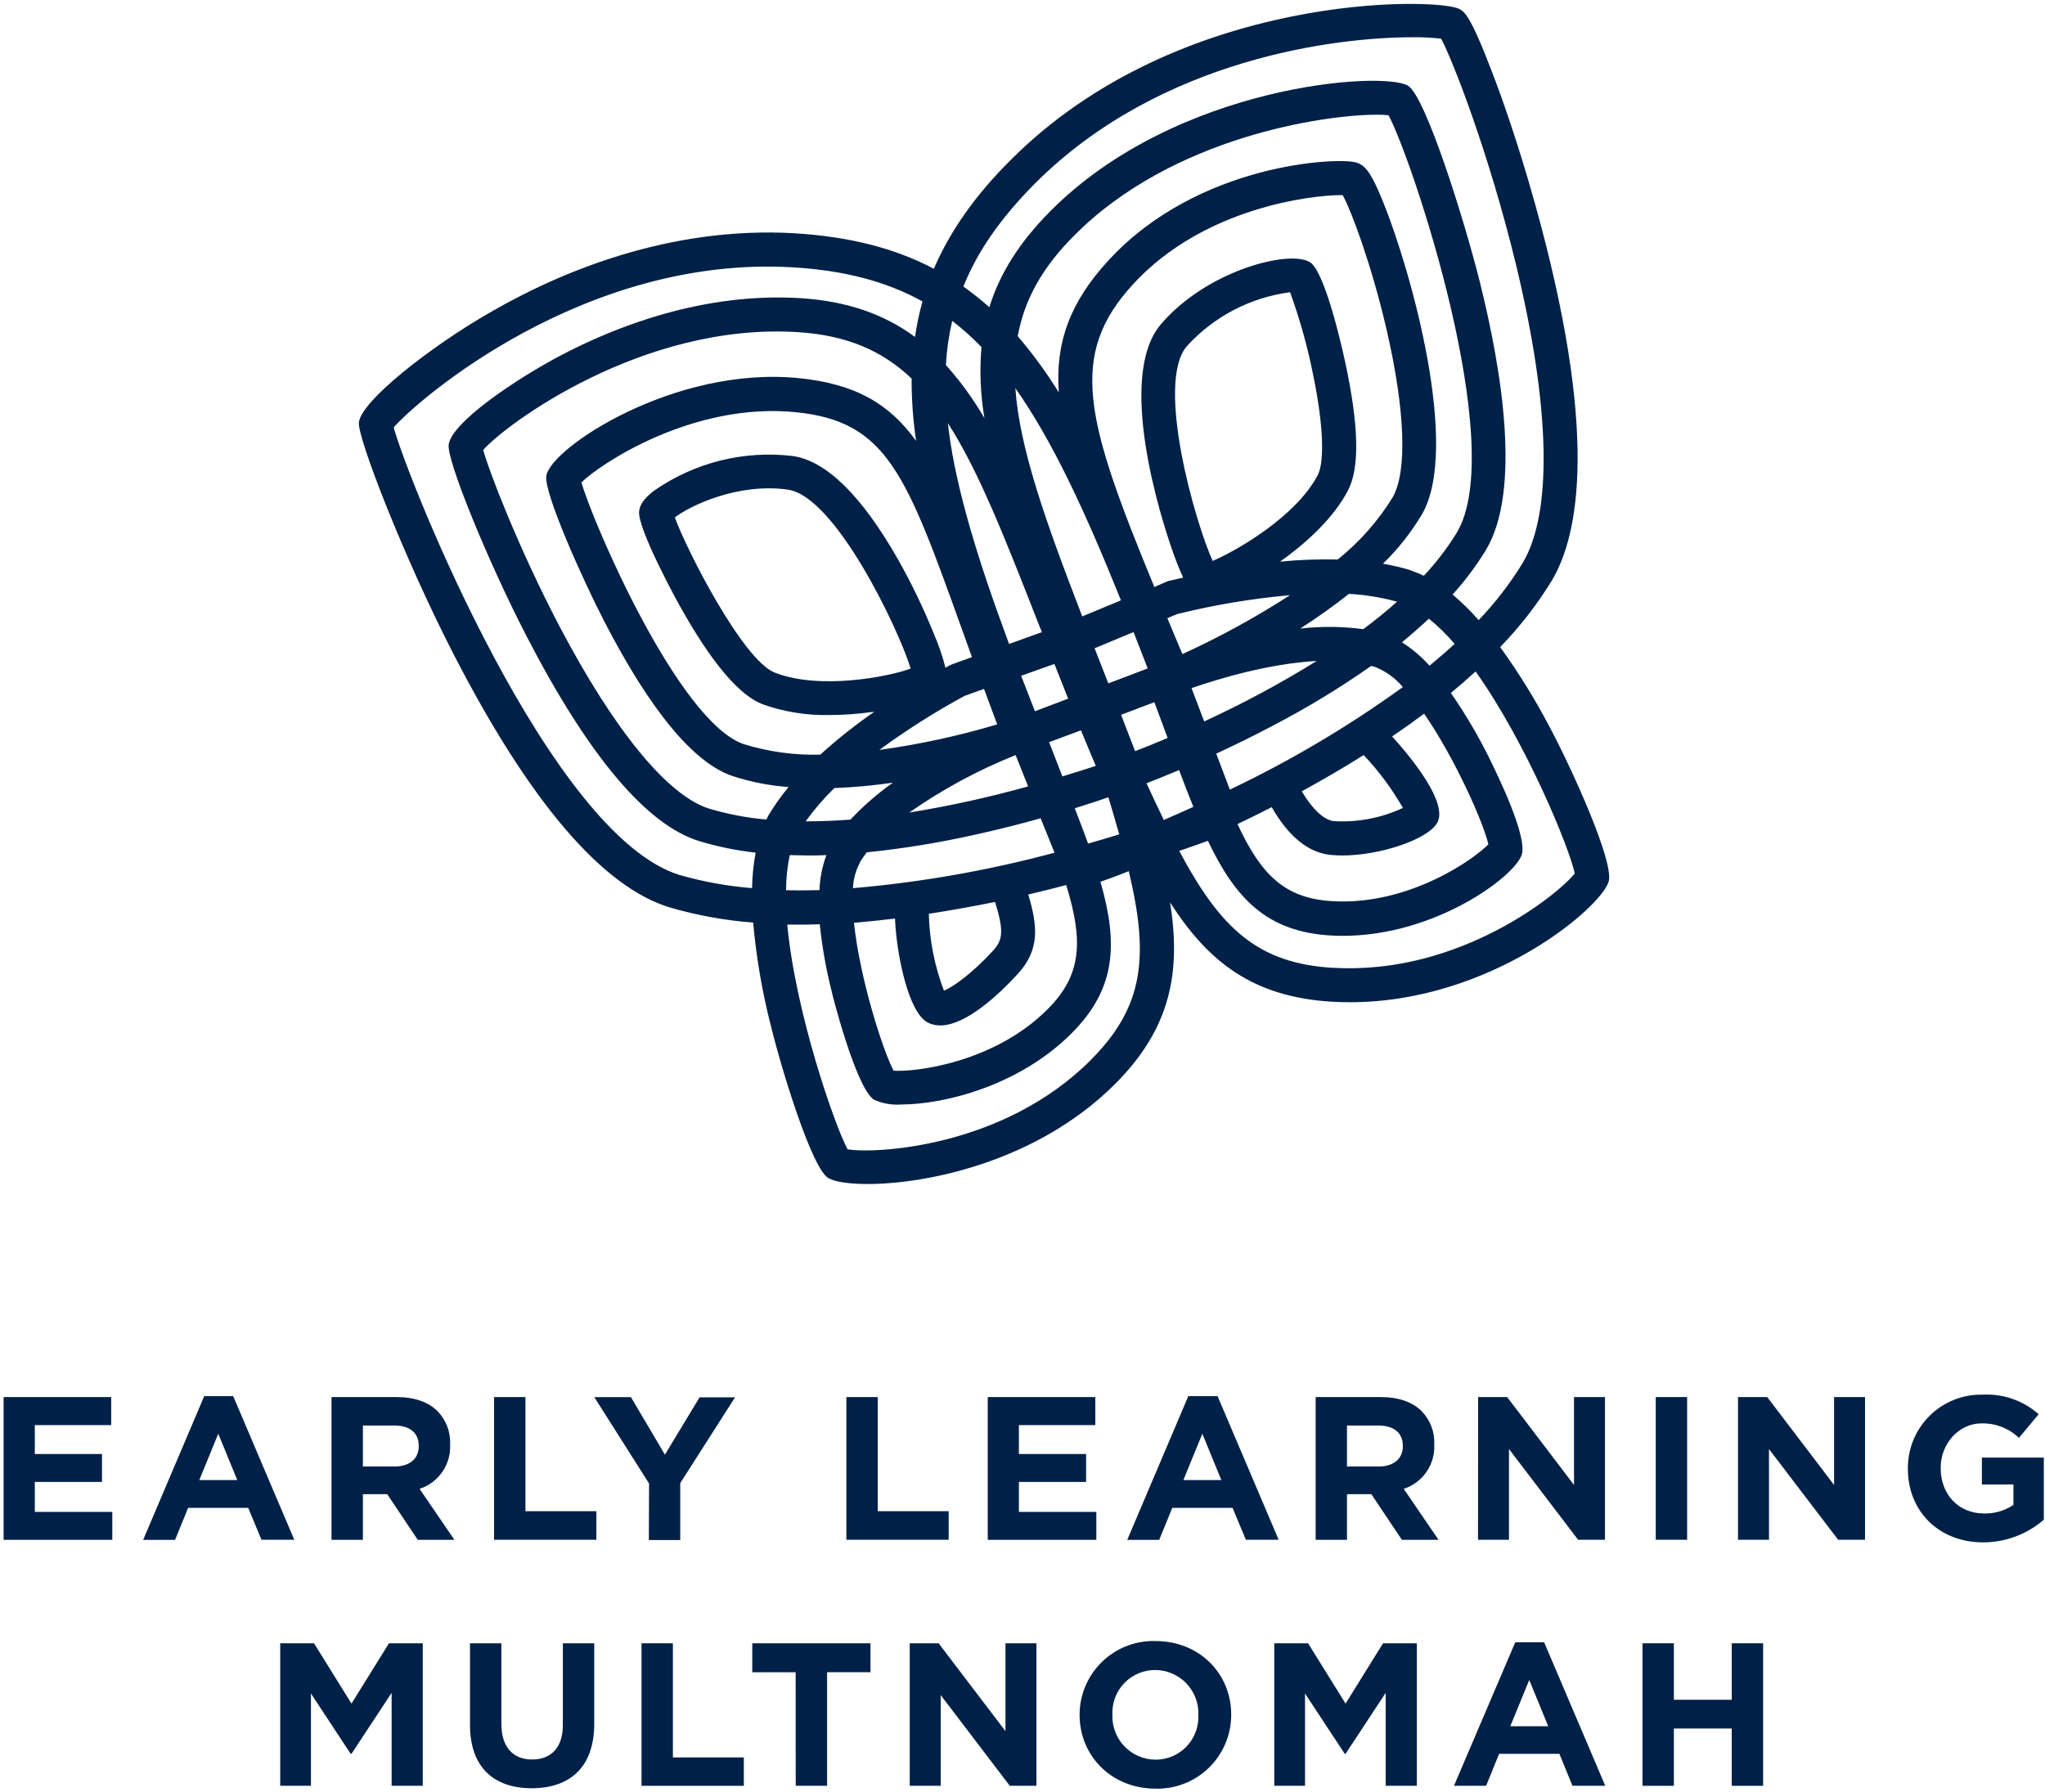 <?xml version="1.0" encoding="UTF-8"?>
<svg width="396px" height="347px" viewBox="0 0 396 347" version="1.1" xmlns="http://www.w3.org/2000/svg" xmlns:xlink="http://www.w3.org/1999/xlink">
    <!-- Generator: Sketch 43.2 (39069) - http://www.bohemiancoding.com/sketch -->
    <title>logo-elm-blue</title>
    <desc>Created with Sketch.</desc>
    <defs></defs>
    <g id="Page-1" stroke="none" stroke-width="1" fill="none" fill-rule="evenodd">
        <g id="logo-elm-blue" fill-rule="nonzero" fill="#002147">
            <g id="ELM_-Logo_PMS282">
                <polygon id="Shape" points="0.698 270.568 21.528 270.568 21.528 275.997 6.741 275.997 6.741 281.597 19.754 281.597 19.754 287.002 6.741 287.002 6.741 292.808 21.746 292.808 21.746 298.214 0.698 298.214"></polygon>
                <path d="M39.554,270.374 L45.151,270.374 L56.985,298.202 L50.633,298.202 L48.069,292.03 L36.43,292.03 L33.9,298.225 L27.72,298.225 L39.554,270.374 Z M45.941,286.636 L42.267,277.669 L38.593,286.636 L45.941,286.636 Z" id="Shape"></path>
                <path d="M64.195,270.568 L76.785,270.568 C80.299,270.568 83.023,271.553 84.797,273.374 C86.408,275.074 87.262,277.355 87.166,279.696 L87.166,279.776 C87.349,283.64 84.926,287.148 81.249,288.342 L87.99,298.214 L80.894,298.214 L74.977,289.373 L70.273,289.373 L70.273,298.214 L64.195,298.214 L64.195,270.568 Z M76.43,284.013 C79.395,284.013 81.088,282.433 81.088,280.108 L81.088,280.028 C81.088,277.417 79.269,276.077 76.316,276.077 L70.273,276.077 L70.273,284.013 L76.43,284.013 Z" id="Shape"></path>
                <polygon id="Shape" points="95.669 270.568 101.747 270.568 101.747 292.671 115.481 292.671 115.481 298.202 95.669 298.202"></polygon>
                <polygon id="Shape" points="125.69 287.311 115.08 270.58 122.176 270.58 128.757 281.723 135.464 270.626 142.331 270.626 131.722 287.243 131.722 298.26 125.644 298.26"></polygon>
                <polygon id="Shape" points="163.894 270.568 169.971 270.568 169.971 292.671 183.705 292.671 183.705 298.202 163.894 298.202"></polygon>
                <polygon id="Shape" points="191.27 270.568 212.1 270.568 212.1 275.997 197.302 275.997 197.302 281.597 210.315 281.597 210.315 287.002 197.302 287.002 197.302 292.808 212.295 292.808 212.295 298.214 191.27 298.214"></polygon>
                <path d="M230.115,270.374 L235.769,270.374 L247.603,298.202 L241.251,298.202 L238.676,292.03 L227.002,292.03 L224.472,298.225 L218.281,298.225 L230.115,270.374 Z M236.501,286.636 L232.827,277.669 L229.154,286.636 L236.501,286.636 Z" id="Shape"></path>
                <path d="M254.768,270.568 L267.357,270.568 C270.871,270.568 273.595,271.553 275.369,273.374 C276.98,275.074 277.834,277.355 277.738,279.696 L277.738,279.776 C277.921,283.64 275.498,287.148 271.821,288.342 L278.562,298.214 L271.466,298.214 L265.549,289.373 L260.834,289.373 L260.834,298.214 L254.768,298.214 L254.768,270.568 Z M266.991,284.013 C269.955,284.013 271.649,282.433 271.649,280.108 L271.649,280.028 C271.649,277.417 269.829,276.077 266.877,276.077 L260.834,276.077 L260.834,284.013 L266.991,284.013 Z" id="Shape"></path>
                <polygon id="Shape" points="286.23 270.568 291.85 270.568 304.794 287.586 304.794 270.568 310.791 270.568 310.791 298.202 305.584 298.202 292.205 280.635 292.205 298.202 286.207 298.202"></polygon>
                <polygon id="Shape" points="320.623 270.568 326.7 270.568 326.7 298.202 320.623 298.202"></polygon>
                <polygon id="Shape" points="336.554 270.568 342.208 270.568 355.152 287.586 355.152 270.568 361.15 270.568 361.15 298.202 355.942 298.202 342.551 280.635 342.551 298.202 336.554 298.202"></polygon>
                <path d="M369.447,284.471 L369.447,284.391 C369.419,280.558 370.941,276.876 373.668,274.184 C376.396,271.492 380.095,270.018 383.925,270.099 C387.899,269.889 391.796,271.251 394.775,273.89 L390.953,278.47 C389.01,276.618 386.414,275.609 383.731,275.665 C379.313,275.665 375.799,279.57 375.799,284.265 L375.799,284.345 C375.799,289.396 379.233,293.106 384.166,293.106 C386.2,293.168 388.202,292.587 389.888,291.446 L389.888,287.495 L383.777,287.495 L383.777,282.295 L395.771,282.295 L395.771,294.32 C392.497,297.161 388.305,298.719 383.971,298.706 C375.399,298.683 369.447,292.637 369.447,284.471 Z" id="Shape"></path>
                <polygon id="Shape" points="54.261 318.255 60.808 318.255 68.064 329.936 75.32 318.255 81.867 318.255 81.867 345.855 75.835 345.855 75.835 327.852 68.064 339.659 67.904 339.659 60.213 327.978 60.213 345.855 54.261 345.855"></polygon>
                <path d="M91.011,334.048 L91.011,318.255 L97.089,318.255 L97.089,333.887 C97.089,338.388 99.378,340.759 103.04,340.759 C106.703,340.759 108.992,338.468 108.992,334.128 L108.992,318.255 L115.069,318.255 L115.069,333.853 C115.069,342.224 110.376,346.324 102.96,346.324 C95.544,346.324 91.011,342.179 91.011,334.048 Z" id="Shape"></path>
                <polygon id="Shape" points="124.225 318.255 130.302 318.255 130.302 340.358 144.036 340.358 144.036 345.855 124.225 345.855"></polygon>
                <polygon id="Shape" points="154.074 323.867 145.673 323.867 145.673 318.255 168.563 318.255 168.563 323.855 160.163 323.855 160.163 345.855 154.085 345.855"></polygon>
                <polygon id="Shape" points="176.163 318.255 181.759 318.255 194.704 335.273 194.704 318.255 200.701 318.255 200.701 345.855 195.539 345.855 182.16 328.287 182.16 345.855 176.163 345.855"></polygon>
                <path d="M209.056,332.112 L209.056,332.112 C209.054,328.245 210.619,324.542 213.392,321.849 C216.166,319.156 219.911,317.702 223.774,317.82 C232.301,317.82 238.413,324.176 238.413,332.032 L238.413,332.112 C238.414,335.979 236.85,339.682 234.076,342.375 C231.303,345.069 227.557,346.522 223.694,346.404 C215.168,346.37 209.056,340.014 209.056,332.112 Z M232.061,332.112 L232.061,332.112 C232.138,329.841 231.292,327.635 229.715,325.999 C228.138,324.363 225.966,323.436 223.694,323.431 C221.44,323.423 219.28,324.337 217.716,325.961 C216.151,327.585 215.317,329.778 215.408,332.032 L215.408,332.112 C215.331,334.384 216.177,336.59 217.754,338.226 C219.33,339.862 221.503,340.788 223.774,340.793 C226.041,340.799 228.211,339.873 229.776,338.231 C231.34,336.59 232.162,334.378 232.049,332.112 L232.061,332.112 Z" id="Shape"></path>
                <polygon id="Shape" points="246.756 318.255 253.303 318.255 260.559 329.936 267.815 318.255 274.362 318.255 274.362 345.855 268.33 345.855 268.33 327.852 260.559 339.659 260.399 339.659 252.708 327.978 252.708 345.855 246.756 345.855"></polygon>
                <path d="M293.418,318.06 L299.014,318.06 L310.849,345.855 L304.497,345.855 L301.967,339.659 L290.293,339.659 L287.775,345.855 L281.549,345.855 L293.418,318.06 Z M299.804,334.322 L296.13,325.355 L292.456,334.322 L299.804,334.322 Z" id="Shape"></path>
                <polygon id="Shape" points="318.059 318.255 324.136 318.255 324.136 329.192 335.341 329.192 335.341 318.255 341.418 318.255 341.418 345.855 335.341 345.855 335.341 334.758 324.136 334.758 324.136 345.855 318.059 345.855"></polygon>
                <path d="M300.25,141.125 C297.386,135.628 294.127,130.346 290.499,125.321 C294.273,121.434 297.608,117.144 300.445,112.529 C305.824,103.596 309.601,83.646 297.217,39.361 C293.933,27.6 290.705,18.552 289.023,14.212 C284.708,2.84 283.552,2.245 282.533,1.718 C278.333,-0.481 228.421,-1.718 195.803,30.898 C188.844,37.792 183.968,44.778 180.832,52.05 C173.313,48.088 164.546,45.831 153.891,45.179 C129.604,43.759 108.431,52.68 94.994,60.456 C83.229,67.19 69.815,77.772 69.495,81.86 C69.243,84.78 78.021,107.57 87.807,126.649 C102.537,155.28 116.671,171.862 129.822,175.779 C135.05,177.29 140.419,178.261 145.845,178.676 C146.447,185.427 147.595,192.118 149.278,198.683 C151.464,207.57 157.13,225.928 160.288,228.081 C161.364,228.814 164.134,229.306 168.002,229.306 C179.562,229.306 200.896,224.954 215.912,209.952 C226.727,199.141 228.719,188.262 226.578,174.76 C233.926,186.269 242.602,193.083 257.892,193.999 C259.075,194.068 260.25,194.102 261.417,194.102 C288.634,194.102 310.276,175.642 311.535,170.626 C312.451,166.697 304.519,149.187 300.25,141.125 Z M200.449,35.502 C224.896,11.074 259.254,7.215 273.503,7.215 C275.361,7.189 277.219,7.281 279.066,7.49 C281.24,11.521 288.313,29.581 293.555,51.225 C300.228,78.814 300.685,99.324 294.825,109.082 C292.39,113.042 289.543,116.735 286.333,120.099 C284.777,118.322 283.089,116.665 281.286,115.14 C283.678,112.5 285.82,109.644 287.684,106.608 C294.631,95.156 290.888,71.954 286.539,54.524 C283.518,42.476 276.101,18.839 272.691,16.629 C268.113,13.662 227.826,16.251 203.333,40.953 C197.336,47 193.571,53.046 191.579,59.505 C189.985,58.071 188.307,56.733 186.555,55.497 C189.313,48.569 193.88,42.121 200.449,35.502 Z M152.22,172.412 C152.22,170.126 152.457,167.846 152.929,165.609 C154.074,165.609 155.218,165.678 156.363,165.678 C157.507,165.678 158.778,165.678 160.025,165.609 C159.224,167.785 158.772,170.073 158.686,172.389 C156.443,172.446 154.291,172.458 152.22,172.412 Z M156.008,159.07 C157.67,156.762 159.531,154.605 161.57,152.623 C165.367,152.477 169.153,152.129 172.912,151.581 C169.935,153.674 167.181,156.068 164.695,158.727 C161.731,158.956 158.823,159.07 155.962,159.07 L156.008,159.07 Z M259.082,108.36 C255.339,108.269 251.593,108.407 247.866,108.772 C253.165,105.028 258.396,100.126 261.062,94.904 C263.351,90.529 263.1,82.146 260.456,69.996 C259.838,67.132 256.587,52.749 253.726,50.825 C249.915,48.259 233.777,52.279 224.804,62.792 C216.083,73.019 224.907,100.458 226.762,105.852 C227.438,107.896 228.221,109.903 229.108,111.865 L226.178,112.54 L223.534,113.685 C210.178,81.31 206.71,68.816 219.482,54.97 C233.217,40.083 254.207,37.792 259.597,37.792 L259.998,37.792 C261.68,40.781 265.629,51.397 268.513,63.88 C272.118,79.489 272.542,91.365 269.658,96.358 C266.83,100.938 263.237,104.997 259.037,108.36 L259.082,108.36 Z M186.978,134.7 L190.549,133.417 C191.362,135.639 192.209,137.918 193.102,140.289 C185.633,142.522 178.003,144.176 170.28,145.236 C175.564,141.355 181.109,137.842 186.875,134.723 L186.978,134.7 Z M223.534,135.994 C224.442,138.414 225.3,140.724 226.109,142.923 C223.557,144.011 221.394,144.87 219.803,145.477 C218.876,143.06 217.983,140.735 217.09,138.434 L223.534,135.994 Z M205.725,150.367 C204.901,148.259 204.043,146.049 203.15,143.736 L209.319,141.445 C210.242,143.698 211.2,145.988 212.192,148.317 C210.59,148.878 208.301,149.554 205.725,150.367 Z M206.87,135.296 L200.403,137.746 C199.476,135.387 198.595,133.097 197.737,130.875 L204.18,128.585 C205.027,130.753 205.912,132.99 206.836,135.296 L206.87,135.296 Z M208.152,156.528 C210.807,155.703 213.005,154.97 214.63,154.409 C215.393,156.929 216.095,159.322 216.736,161.59 C214.828,162.178 212.818,162.773 210.704,163.376 C209.903,161.189 209.045,158.91 208.117,156.528 L208.152,156.528 Z M228.329,149.153 C229.268,151.672 230.184,154.043 231.088,156.265 C229.096,157.169 227.185,158.017 225.365,158.795 C224.289,156.574 223.172,154.207 222.012,151.695 C223.591,151.077 225.743,150.229 228.295,149.153 L228.329,149.153 Z M228.982,126.707 L228.009,124.416 L226.052,119.721 L227.975,118.919 C235.146,117.145 242.443,115.924 249.8,115.266 C243.121,119.582 236.136,123.406 228.902,126.707 L228.982,126.707 Z M234.83,108.647 C231.454,101.248 223.706,74.221 229.806,67.064 C235.024,61.313 242.114,57.603 249.812,56.597 C251.712,61.818 253.208,67.178 254.287,72.63 C256.576,83.715 256.267,89.876 255.203,91.949 C251.014,100.046 239.363,106.711 234.796,108.647 L234.83,108.647 Z M222.241,129.455 L214.618,132.352 L213.302,128.986 L211.963,125.55 L219.505,122.412 C220.387,124.691 221.291,127.039 222.229,129.409 L222.241,129.455 Z M201.754,122.423 L195.402,124.714 C189.405,108.555 185.262,95.099 183.739,83.566 C183.671,83.017 183.625,82.49 183.556,81.963 C189.473,91.125 194.498,103.94 200.987,120.511 L201.754,122.423 Z M188.214,127.268 L184.438,128.619 L183.968,128.825 L183.087,129.318 C182.5,127.039 181.735,124.811 180.798,122.652 C178.816,117.762 176.522,113.003 173.931,108.406 C166.869,95.98 159.979,89.212 153.444,88.307 C143.982,87.195 134.44,89.595 126.628,95.053 C124.809,96.45 123.95,97.618 123.767,98.981 C123.332,102.336 131.538,117.19 131.618,117.304 C137.673,128.184 143.064,134.609 147.642,136.384 C151.794,137.863 156.18,138.573 160.586,138.479 C163.37,138.472 166.15,138.273 168.907,137.884 L169.261,137.884 C165.607,140.401 162.127,143.164 158.846,146.152 C153.836,146.284 148.838,145.599 144.048,144.125 C131.367,139.831 114.703,100.974 112.597,93.427 C116.03,89.991 134.091,77.806 154.131,79.833 C171.814,81.619 175.465,91.789 186.315,121.988 L188.214,127.268 Z M176.357,129.478 C171.859,131.139 158.64,133.635 150.034,130.268 C143.819,127.84 132.866,106.333 130.68,100.206 C133.553,98.007 142.8,93.461 152.552,94.824 C161.765,96.106 174.034,121.862 176.346,129.478 L176.357,129.478 Z M196.672,146.244 L199.087,152.302 C191.516,154.417 183.832,156.107 176.071,157.364 C182.483,152.876 189.392,149.144 196.661,146.244 L196.672,146.244 Z M233.182,139.716 L230.733,133.269 C236.089,131.413 245.806,128.505 254.962,128.012 C247.952,132.362 240.678,136.271 233.182,139.716 L233.182,139.716 Z M251.872,121.668 C255.094,119.607 258.211,117.387 261.211,115.014 C264.365,115.187 267.492,115.694 270.539,116.526 C268.467,118.369 266.27,120.144 263.992,121.851 C259.973,121.311 255.902,121.268 251.872,121.725 L251.872,121.668 Z M273.274,110.467 C271.48,109.92 269.653,109.487 267.804,109.173 C270.747,106.312 273.299,103.074 275.392,99.542 C282.762,86.624 273.286,52.588 267.826,39.098 C265.457,33.211 264.256,31.951 262.608,31.47 C259.048,30.417 231.992,31.585 214.641,50.435 C207.202,58.52 204.341,66.319 205.027,75.996 C202.658,72.168 199.999,68.527 197.073,65.105 C198.355,58.074 201.8,51.821 207.992,45.637 C227.048,26.42 256.599,22.217 266.59,22.217 C267.355,22.209 268.119,22.243 268.879,22.32 C273.332,30.509 292.17,86.544 282.053,103.241 C280.222,106.203 278.098,108.974 275.712,111.51 C274.924,111.123 274.109,110.794 273.274,110.525 L273.274,110.467 Z M217.079,116.262 L209.571,119.377 C202.349,100.687 197.428,86.739 196.615,75.172 C203.723,85.273 210.052,98.809 217.079,116.308 L217.079,116.262 Z M190.641,81.001 C188.506,77.32 186.002,73.867 183.167,70.694 C183.325,67.812 183.734,64.95 184.392,62.139 C186.402,63.693 188.296,65.393 190.057,67.224 C189.662,71.838 189.858,76.483 190.641,81.047 L190.641,81.001 Z M177.399,85.387 C172.123,78.081 165.53,74.336 154.715,73.236 C130.68,70.797 106.554,86.75 105.787,92.19 C105.318,95.511 112.86,112.3 117.026,120.362 C125.976,137.678 134.331,147.756 141.85,150.298 C145.369,151.441 149.011,152.156 152.7,152.428 C151.305,154.108 150.035,155.888 148.901,157.753 C148.717,158.063 148.569,158.395 148.397,158.715 C144.646,158.391 140.937,157.685 137.33,156.608 C129.318,154.112 119.017,141.583 108.362,121.335 C100.293,105.932 94.685,91.193 93.564,87.151 C97.867,82.226 124.465,62.414 154.52,64.327 C163.951,64.922 170.841,67.9 176.529,73.317 C176.516,77.356 176.806,81.391 177.399,85.387 L177.399,85.387 Z M166.469,167.064 C166.891,166.376 167.35,165.711 167.842,165.071 C174.8,164.36 181.709,163.24 188.535,161.716 C193.262,160.685 197.691,159.551 201.514,158.475 L204.203,165.14 C191.418,168.577 178.354,170.876 165.164,172.011 C165.238,170.282 165.699,168.591 166.515,167.064 L166.469,167.064 Z M192.277,184.139 C187.974,188.812 184.392,191.216 182.789,191.858 C180.97,187.099 179.979,182.064 179.86,176.97 C183.995,176.336 188.272,175.573 192.689,174.68 C194.383,180.2 194.257,181.997 192.277,184.139 Z M173.313,177.898 C173.565,184.494 175.831,196.118 179.688,198.053 C180.428,198.418 181.244,198.603 182.068,198.592 C187.081,198.592 193.445,192.579 197.107,188.594 C201.468,183.853 200.884,179.134 199.11,173.237 L199.408,173.168 C201.842,172.595 204.196,172.007 206.469,171.404 C209.8,182.249 209.479,188.777 202.944,195.374 C192.369,206.036 176.746,207.662 173.038,207.353 C171.035,203.631 166.492,189.579 165.37,178.722 C167.945,178.493 170.612,178.218 173.324,177.898 L173.313,177.898 Z M239.694,159.574 C241.835,158.543 244.021,157.467 246.264,156.322 C249.537,162.048 253.371,165.14 257.709,165.575 C258.451,165.647 259.196,165.681 259.941,165.678 C267.231,165.678 276.536,162.586 278.322,159.311 C280.416,155.463 273.423,146.885 269.578,142.625 C271.672,141.205 273.744,139.728 275.769,138.216 C281.915,147.103 287.386,159.7 288.21,163.514 C285.669,166.216 272.874,175.47 257.846,174.519 C248.805,173.947 244.227,169.469 239.649,159.631 L239.694,159.574 Z M264.061,146.232 C266.995,149.328 269.546,152.766 271.661,156.471 C267.507,158.411 262.938,159.292 258.361,159.036 C256.358,158.83 254.15,156.746 252.078,153.253 C256.061,151.077 260.09,148.74 264.072,146.232 L264.061,146.232 Z M238.149,152.92 L235.517,145.958 C238.951,144.366 242.75,142.522 246.699,140.426 C253.213,137.023 259.499,133.198 265.515,128.974 C265.778,129.043 266.052,129.1 266.304,129.18 C268.378,130.014 270.214,131.347 271.649,133.062 C261.113,140.687 249.904,147.333 238.161,152.92 L238.149,152.92 Z M271.489,124.393 C273.335,122.866 275.071,121.339 276.696,119.812 C278.501,121.288 280.167,122.924 281.675,124.702 C280.118,126.145 278.493,127.543 276.822,128.917 C275.255,127.185 273.465,125.667 271.5,124.405 L271.489,124.393 Z M76.236,82.776 C80.699,77.611 113.032,49.37 153.536,51.775 C163.516,52.371 171.642,54.501 178.635,58.383 C178,60.639 177.515,62.934 177.181,65.254 C171.264,60.891 164.145,58.326 154.989,57.742 C136.208,56.597 119.246,63.193 108.316,68.976 C99.698,73.557 87.36,81.871 86.88,86.154 C86.536,89.235 94.422,108.601 101.93,123.145 C113.924,146.358 125.198,159.792 135.43,162.907 C138.986,163.98 142.633,164.723 146.325,165.128 C145.905,167.396 145.672,169.694 145.627,172 C140.917,171.624 136.255,170.784 131.71,169.492 C106.634,162.002 79.086,93.22 76.236,82.776 Z M211.208,205.314 C194.189,222.32 169.364,223.477 164.123,222.584 C161.685,218.072 154.051,196.244 152.449,179.066 L155.23,179.066 C156.374,179.066 157.519,179.066 158.743,178.997 C159.191,183.361 159.956,187.686 161.032,191.938 C161.032,192.121 165.679,210.571 169.204,212.953 C170.876,213.72 172.716,214.048 174.549,213.903 C182.641,213.903 197.348,210.376 207.614,200.012 C216.106,191.457 216.541,182.765 213.096,170.774 C214.492,170.27 216.346,169.629 218.578,168.713 C222.538,185.273 221.52,194.984 211.219,205.28 L211.208,205.314 Z M258.224,187.449 C243.609,186.59 236.41,179.936 228.352,164.796 C230.641,164.006 232.484,163.365 233.903,162.838 C239.282,174.118 245.348,180.348 257.423,181.161 C258.3,181.215 259.174,181.242 260.044,181.242 C277.841,181.242 293.154,169.893 294.654,165.598 C295.867,162.105 290.076,150.229 288.313,146.668 C286.165,142.342 283.705,138.177 280.954,134.208 C282.594,132.849 284.189,131.459 285.738,130.039 C295.73,144.102 304.05,164.636 304.931,169.16 C302.047,172.927 282.694,188.869 258.235,187.426 L258.224,187.449 Z" id="Shape"></path>
            </g>
        </g>
    </g>
</svg>